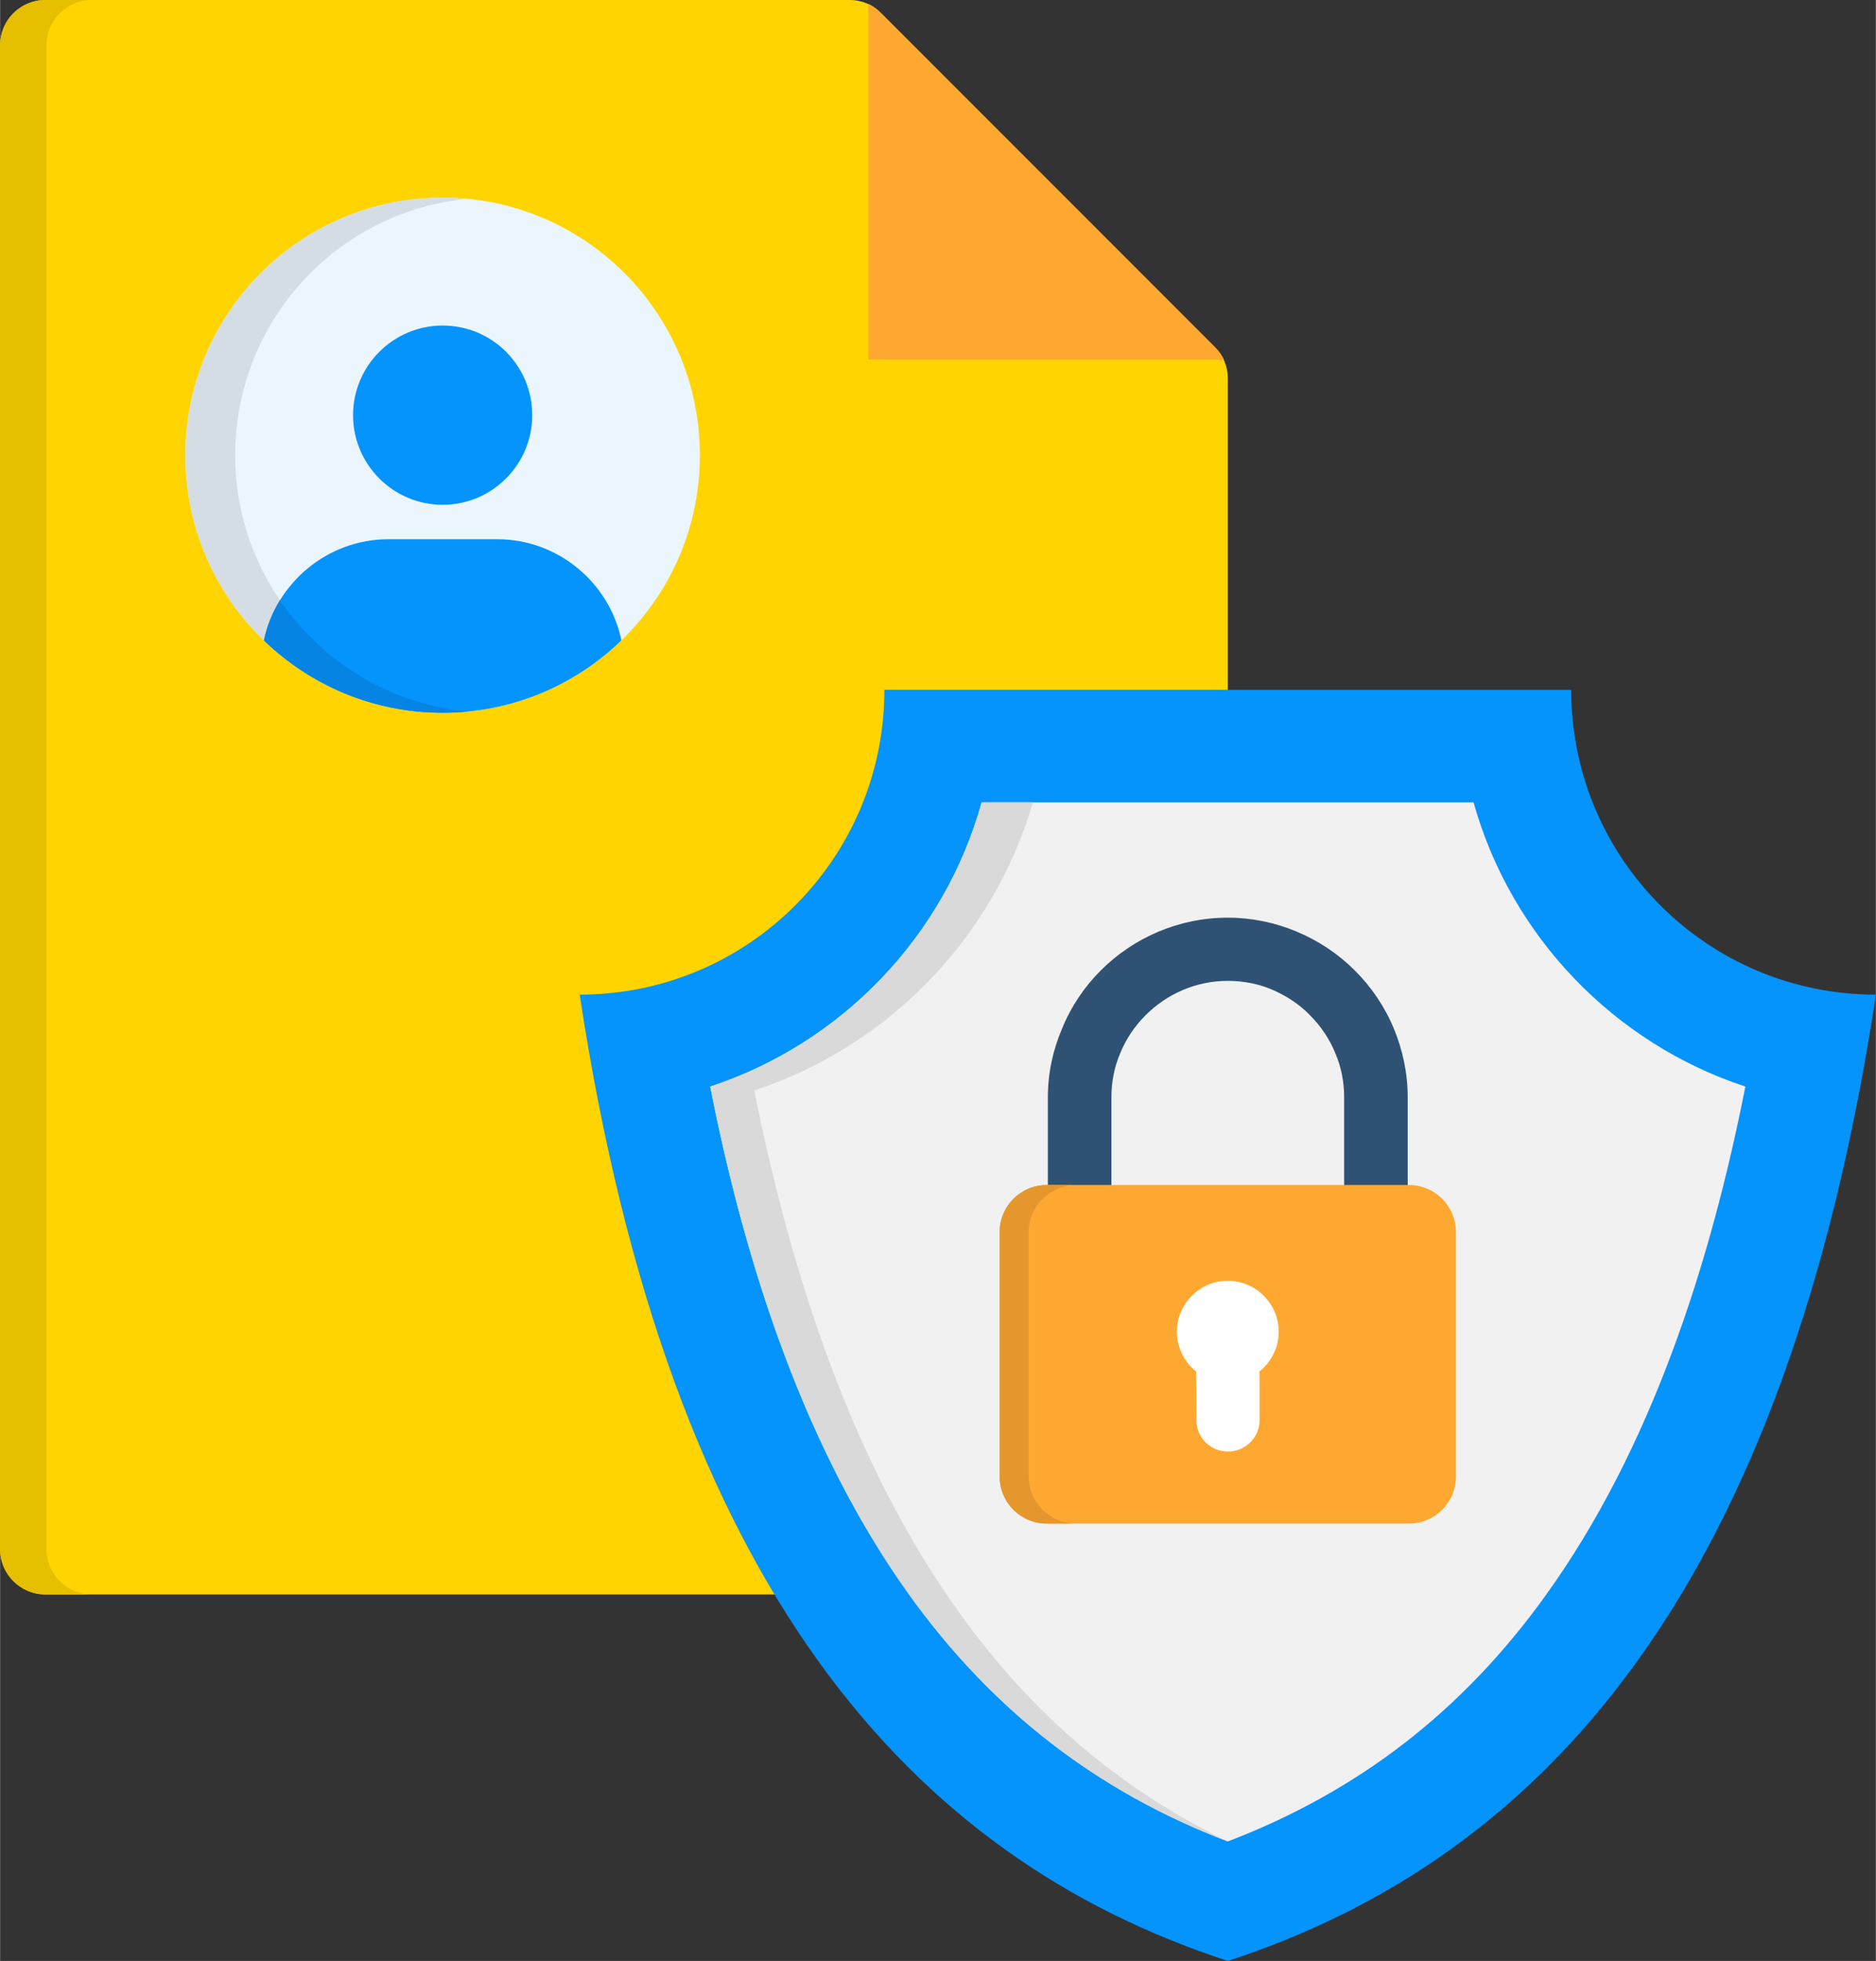 <svg version="1.2" xmlns="http://www.w3.org/2000/svg" viewBox="0 0 490 512" width="67" height="70">
	<rect x="0" y="0" width="490" height="512" fill="#333333" stroke="none"/>
	<title>Security &amp; Data Privacy Management-svg</title>
	<style>
		.s0 { fill: #ffd400 } 
		.s1 { fill: #0593fc } 
		.s2 { fill: #f1f1f1 } 
		.s3 { fill: #d9d9d9 } 
		.s4 { fill: #ebf5fc } 
		.s5 { fill: #d4dde3 } 
		.s6 { fill: #0584e3 } 
		.s7 { fill: #fea832 } 
		.s8 { fill: #2f5274 } 
		.s9 { fill: #ffffff } 
		.s10 { fill: #e5972d } 
		.s11 { fill: #e6bf00 } 
	</style>
	<g>
		<g>
			<path fill-rule="evenodd" class="s0" d="m11.8 0h210.1c3.2 0 6 1.2 8.3 3.5l87 87c2.3 2.3 3.5 5.1 3.5 8.3v305.7c0 6.5-5.3 11.8-11.8 11.8h-297.1c-6.5 0-11.8-5.3-11.8-11.8v-392.7c0-6.5 5.3-11.8 11.8-11.8z"/>
			<path fill-rule="evenodd" class="s1" d="m231 180.1c0 44-35.6 79.6-79.6 79.6 23.5 154.9 86.4 225.2 169.3 252.3 82.9-27.1 145.8-97.4 169.3-252.3-44 0-79.6-35.6-79.6-79.6h-179.4z"/>
			<path fill-rule="evenodd" class="s2" d="m185.5 283.7c9.2 46.7 24.8 94.9 52.2 132.9 21.7 30.2 49 51.2 83 64.2 34-13 61.3-34 83-64.2 27.4-38 43-86.2 52.2-132.9-34.3-11.3-61.2-39.2-71-74.2h-128.5c-9.7 35-36.6 62.9-70.9 74.2z"/>
			<path fill-rule="evenodd" class="s3" d="m197 284.7c35-11.5 62.4-39.7 72.8-75.2h-13.4c-9.7 35-36.6 63-70.9 74.2 9.2 46.7 24.8 94.9 52.1 132.9 21.8 30.2 49.1 51.2 83.1 64.2-27.9-13.5-51-33.1-69.9-59.4-28.2-39.1-44.2-88.7-53.8-136.7z"/>
			<path fill-rule="evenodd" class="s4" d="m115.6 51.6c37.1 0 67.2 30.1 67.2 67.3 0 37.1-30.1 67.2-67.2 67.2-37.1 0-67.2-30.1-67.2-67.2 0-37.2 30.1-67.3 67.2-67.3z"/>
			<path fill-rule="evenodd" class="s1" d="m162.3 167.2c-3.1-15-16.5-26.4-32.4-26.4h-28.5c-15.9 0-29.3 11.4-32.5 26.4 12.1 11.7 28.5 18.9 46.7 18.9 18.2 0 34.6-7.2 46.7-18.9z"/>
			<path fill-rule="evenodd" class="s1" d="m115.6 85c12.9 0 23.4 10.4 23.4 23.4 0 12.9-10.5 23.4-23.4 23.4-12.9 0-23.4-10.5-23.4-23.4 0-12.9 10.5-23.4 23.4-23.4z"/>
			<path fill-rule="evenodd" class="s5" d="m115.6 51.6c2.2 0 4.4 0.1 6.5 0.3-34.1 3.3-60.7 32-60.7 67 0 14 4.3 27 11.7 37.8-2 3.2-3.4 6.7-4.2 10.5-12.7-12.2-20.5-29.4-20.5-48.3 0-37.2 30.1-67.3 67.2-67.3z"/>
			<path fill-rule="evenodd" class="s6" d="m73.1 156.7c10.9 16.1 28.7 27.1 49 29.1-2.1 0.2-4.3 0.3-6.5 0.3-18.2 0-34.6-7.2-46.7-18.9 0.8-3.8 2.2-7.3 4.2-10.5z"/>
			<path fill-rule="evenodd" class="s7" d="m226.8 1q1.9 0.9 3.4 2.5l87 87q1.6 1.5 2.5 3.4h-92.9v-92.9z"/>
		</g>
		<path class="s8" d="m290.3 323.1c0 4.6-3.7 8.3-8.3 8.3-4.5-0.1-8.3-3.7-8.3-8.3v-36.5c0-6.4 1.3-12.4 3.7-18 2.3-5.7 5.8-10.9 10.1-15.2 8.5-8.5 20.3-13.8 33.2-13.8 6.3 0 12.4 1.3 17.9 3.6 5.8 2.4 11 5.9 15.3 10.2 4.3 4.3 7.8 9.4 10.2 15.2 2.3 5.6 3.6 11.6 3.6 17.9v36.6c0 4.6-3.8 8.2-8.3 8.2-4.6 0-8.3-3.6-8.3-8.2v-36.6c0-4.1-0.8-8-2.3-11.5-1.5-3.7-3.8-7.1-6.6-9.9-2.8-2.9-6.2-5.1-9.9-6.7-3.5-1.5-7.5-2.3-11.6-2.3-8.3 0-15.9 3.4-21.5 9-2.8 2.8-5.1 6.2-6.6 9.9-1.5 3.5-2.3 7.4-2.3 11.5v36.6z"/>
		<path fill-rule="evenodd" class="s7" d="m273.4 309.4h94.6c6.8 0 12.3 5.5 12.3 12.3v63.8c0 6.8-5.5 12.3-12.3 12.3h-94.6c-6.8 0-12.3-5.5-12.3-12.3v-63.8c0-6.8 5.5-12.3 12.3-12.3z"/>
		<path fill-rule="evenodd" class="s9" d="m320.7 361c7.3 0 13.3-6 13.3-13.3 0-7.3-6-13.3-13.3-13.3-7.3 0-13.3 6-13.3 13.3 0 7.3 6 13.3 13.3 13.3z"/>
		<path class="s9" d="m312.4 358.9c0.1-4.5 3.7-8.2 8.3-8.2 4.6 0 8.3 3.7 8.3 8.2v11.9c0 4.5-3.7 8.2-8.3 8.2-4.6 0-8.2-3.7-8.2-8.2z"/>
		<path fill-rule="evenodd" class="s10" d="m268.7 385.5v-63.8c0-4.1 2-7.7 5.1-9.9 2-1.5 4.5-2.4 7.2-2.4h-7.2-0.4c-6.8 0-12.3 5.5-12.3 12.3v63.8c0 6.8 5.5 12.3 12.3 12.3h7.6c-6.7 0-12.3-5.5-12.3-12.3z"/>
		<path fill-rule="evenodd" class="s11" d="m12.1 404.5v-392.7c0-6.5 5.3-11.8 11.8-11.8h-12.1c-6.5 0-11.8 5.3-11.8 11.8v392.7c0 6.5 5.3 11.8 11.8 11.8h12.1c-6.5 0-11.8-5.3-11.8-11.8z"/>
	</g>
</svg>